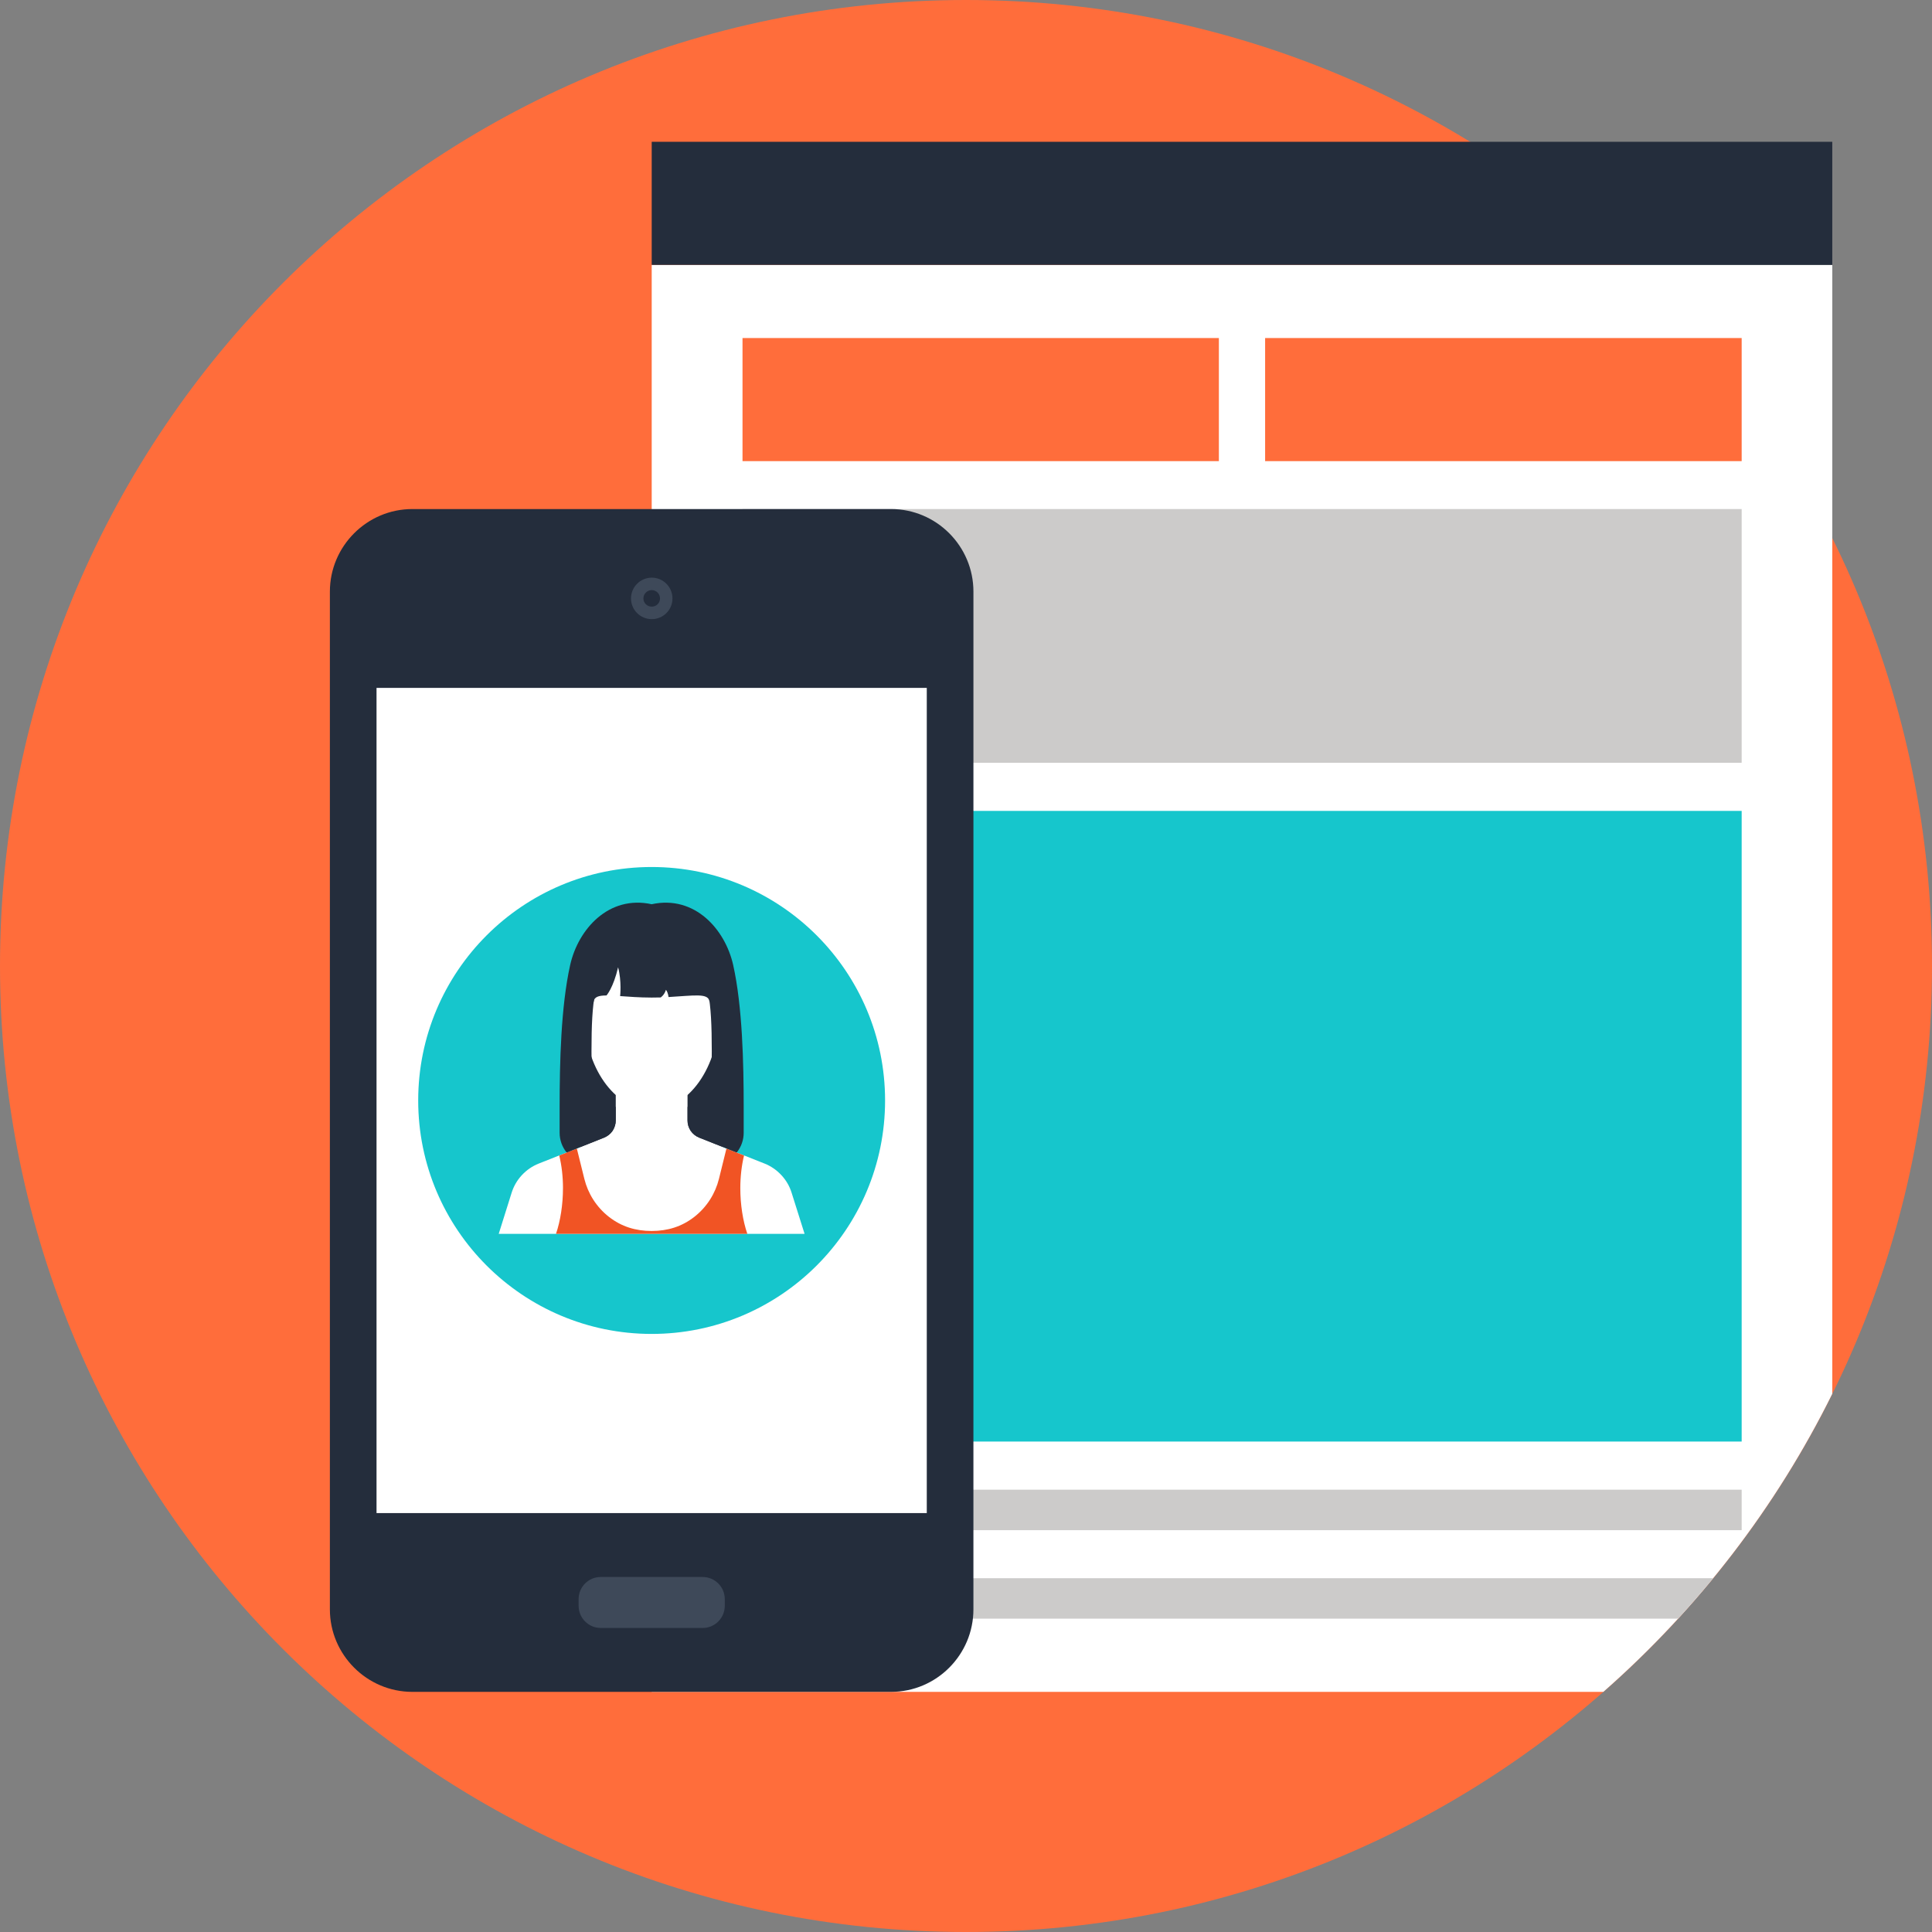 <?xml version="1.0" encoding="UTF-8"?> <svg xmlns="http://www.w3.org/2000/svg" width="130" height="130" viewBox="0 0 130 130" fill="none"><rect x="0" y="0" width="130" height="130" fill="#808080" stroke="none"/> <g clip-path="url(#clip0)"> <path fill-rule="evenodd" clip-rule="evenodd" d="M130 65C130 100.898 100.899 130 65 130C29.101 130 -0 100.899 -0 65.001C-0 29.102 29.1 0 65 0C100.899 0 130 29.101 130 65Z" fill="#FF6D3B"></path> <path fill-rule="evenodd" clip-rule="evenodd" d="M107.885 113.841H43.852V17.823H123.291V93.782C119.499 101.444 114.244 108.254 107.886 113.84L107.885 113.841Z" fill="white"></path> <path fill-rule="evenodd" clip-rule="evenodd" d="M117.193 31.029H85.127V22.746H117.193V31.029Z" fill="#FF6D3B"></path> <path fill-rule="evenodd" clip-rule="evenodd" d="M82.015 31.029H49.962V22.746H82.015V31.029Z" fill="#FF6D3B"></path> <path fill-rule="evenodd" clip-rule="evenodd" d="M117.193 102.962H49.962V100.238H117.193V102.962Z" fill="#CCCBCA"></path> <path fill-rule="evenodd" clip-rule="evenodd" d="M112.917 108.916H49.962V106.193H115.28C114.518 107.123 113.729 108.031 112.917 108.916Z" fill="#CCCBCA"></path> <path fill-rule="evenodd" clip-rule="evenodd" d="M117.193 96.999H49.962V54.564H117.193V96.999Z" fill="#16C6CC"></path> <path fill-rule="evenodd" clip-rule="evenodd" d="M117.193 51.327H49.962V34.253H117.193V51.327Z" fill="#CCCBCA"></path> <path fill-rule="evenodd" clip-rule="evenodd" d="M123.29 17.824H43.852V9.541H123.29V17.824Z" fill="#242D3C"></path> <path fill-rule="evenodd" clip-rule="evenodd" d="M59.959 34.253H27.745C24.696 34.253 22.197 36.748 22.197 39.809V108.291C22.197 111.347 24.697 113.842 27.745 113.842H59.959C63.011 113.842 65.499 111.347 65.499 108.291L65.5 39.809C65.5 36.748 63.011 34.253 59.959 34.253Z" fill="#242D3C"></path> <path fill-rule="evenodd" clip-rule="evenodd" d="M62.361 101.812H25.336V46.287H62.361V101.812Z" fill="white"></path> <path fill-rule="evenodd" clip-rule="evenodd" d="M40.418 109.541C39.6 109.541 38.933 108.872 38.933 108.05V107.603C38.933 106.777 39.6 106.113 40.418 106.113H47.284C48.099 106.113 48.769 106.777 48.769 107.604V108.051C48.769 108.873 48.099 109.543 47.283 109.543H40.417L40.418 109.541Z" fill="#3E4959"></path> <path fill-rule="evenodd" clip-rule="evenodd" d="M45.249 40.267C45.249 41.04 44.628 41.66 43.855 41.66C43.086 41.66 42.459 41.04 42.459 40.267C42.459 39.498 43.086 38.869 43.855 38.869C44.628 38.869 45.249 39.498 45.249 40.267Z" fill="#3E4959"></path> <path fill-rule="evenodd" clip-rule="evenodd" d="M44.411 40.267C44.411 40.575 44.164 40.82 43.854 40.82C43.545 40.82 43.293 40.574 43.293 40.267C43.294 39.962 43.545 39.706 43.854 39.706C44.164 39.706 44.411 39.962 44.411 40.267Z" fill="#242D3C"></path> <path fill-rule="evenodd" clip-rule="evenodd" d="M59.555 74.049C59.555 82.723 52.517 89.757 43.849 89.757C35.177 89.757 28.14 82.723 28.14 74.049C28.14 65.375 35.176 58.339 43.849 58.339C52.518 58.339 59.555 65.375 59.555 74.049Z" fill="#16C6CC"></path> <path fill-rule="evenodd" clip-rule="evenodd" d="M48.118 65.894H39.574L38.992 78.32H48.701L48.118 65.894Z" fill="#242D3C"></path> <path fill-rule="evenodd" clip-rule="evenodd" d="M53.264 80.251C53.131 79.824 52.903 79.422 52.577 79.073C52.256 78.724 51.871 78.466 51.458 78.299L47.045 76.549C46.821 76.458 46.621 76.304 46.476 76.095C46.33 75.875 46.262 75.635 46.262 75.398V73.242H41.433V75.398C41.433 75.635 41.36 75.875 41.219 76.095C41.075 76.304 40.872 76.458 40.651 76.549L36.238 78.299C35.823 78.466 35.439 78.724 35.114 79.073C34.79 79.422 34.563 79.824 34.428 80.252L33.557 83.025H54.139L53.264 80.252V80.251Z" fill="white"></path> <path fill-rule="evenodd" clip-rule="evenodd" d="M37.881 79.953C37.881 81.046 37.709 82.156 37.411 83.025H50.287C49.987 82.156 49.814 81.047 49.814 79.954C49.814 79.165 49.903 78.425 50.064 77.751L48.881 77.282L48.376 79.325C48.133 80.3 47.575 81.21 46.721 81.879C45.868 82.544 44.919 82.829 43.847 82.829C42.775 82.829 41.826 82.544 40.973 81.879C40.119 81.21 39.562 80.3 39.32 79.325L38.814 77.282L37.631 77.751C37.794 78.424 37.882 79.165 37.882 79.954L37.881 79.953Z" fill="#F15424"></path> <path fill-rule="evenodd" clip-rule="evenodd" d="M43.847 62.312C41.208 62.312 39.325 64.24 39.325 68.316C39.325 71.763 41.35 74.678 43.847 74.678C46.346 74.678 48.369 71.763 48.369 68.316C48.369 64.24 46.488 62.312 43.848 62.312H43.847Z" fill="white"></path> <path fill-rule="evenodd" clip-rule="evenodd" d="M47.906 62.53H43.847H39.788C39.788 62.53 39.21 66.591 39.946 67.413C39.978 67.079 40.275 66.984 40.81 66.982C40.81 66.982 41.267 66.477 41.591 65.087C41.84 66.034 41.727 67.025 41.727 67.025C42.303 67.064 43.013 67.123 43.846 67.124C44.059 67.124 44.261 67.12 44.457 67.116C44.457 67.116 44.701 66.962 44.81 66.602C44.963 66.799 44.982 67.089 44.982 67.089C46.718 66.994 47.688 66.793 47.742 67.414C48.483 66.592 47.904 62.531 47.905 62.531L47.906 62.53Z" fill="#242D3C"></path> <path fill-rule="evenodd" clip-rule="evenodd" d="M40.651 76.548C40.872 76.457 41.075 76.303 41.219 76.094C41.36 75.874 41.432 75.633 41.432 75.397L41.433 74.478H40.076C39.897 73.2 39.8 71.935 39.8 70.737C39.8 67.195 40.043 65.867 41.021 64.673C42.284 63.134 43.847 62.812 43.847 62.812C43.847 62.812 45.41 63.135 46.675 64.673C47.653 65.867 47.894 67.195 47.894 70.737C47.895 71.936 47.798 73.2 47.62 74.478H46.263V75.397C46.263 75.633 46.33 75.874 46.477 76.094C46.623 76.303 46.822 76.457 47.046 76.548L49.571 77.552C49.884 77.165 50.041 76.695 50.041 76.226V74.478C50.041 71.543 49.957 67.719 49.332 64.924C48.791 62.528 46.744 60.215 43.849 60.843C40.955 60.214 38.908 62.527 38.367 64.924C37.741 67.718 37.656 71.543 37.656 74.478V76.226C37.656 76.694 37.815 77.165 38.129 77.552L40.653 76.548H40.651Z" fill="#242D3C"></path> </g> <defs> <clipPath id="clip0"> <rect width="130" height="130" fill="white"></rect> </clipPath> </defs> </svg> 